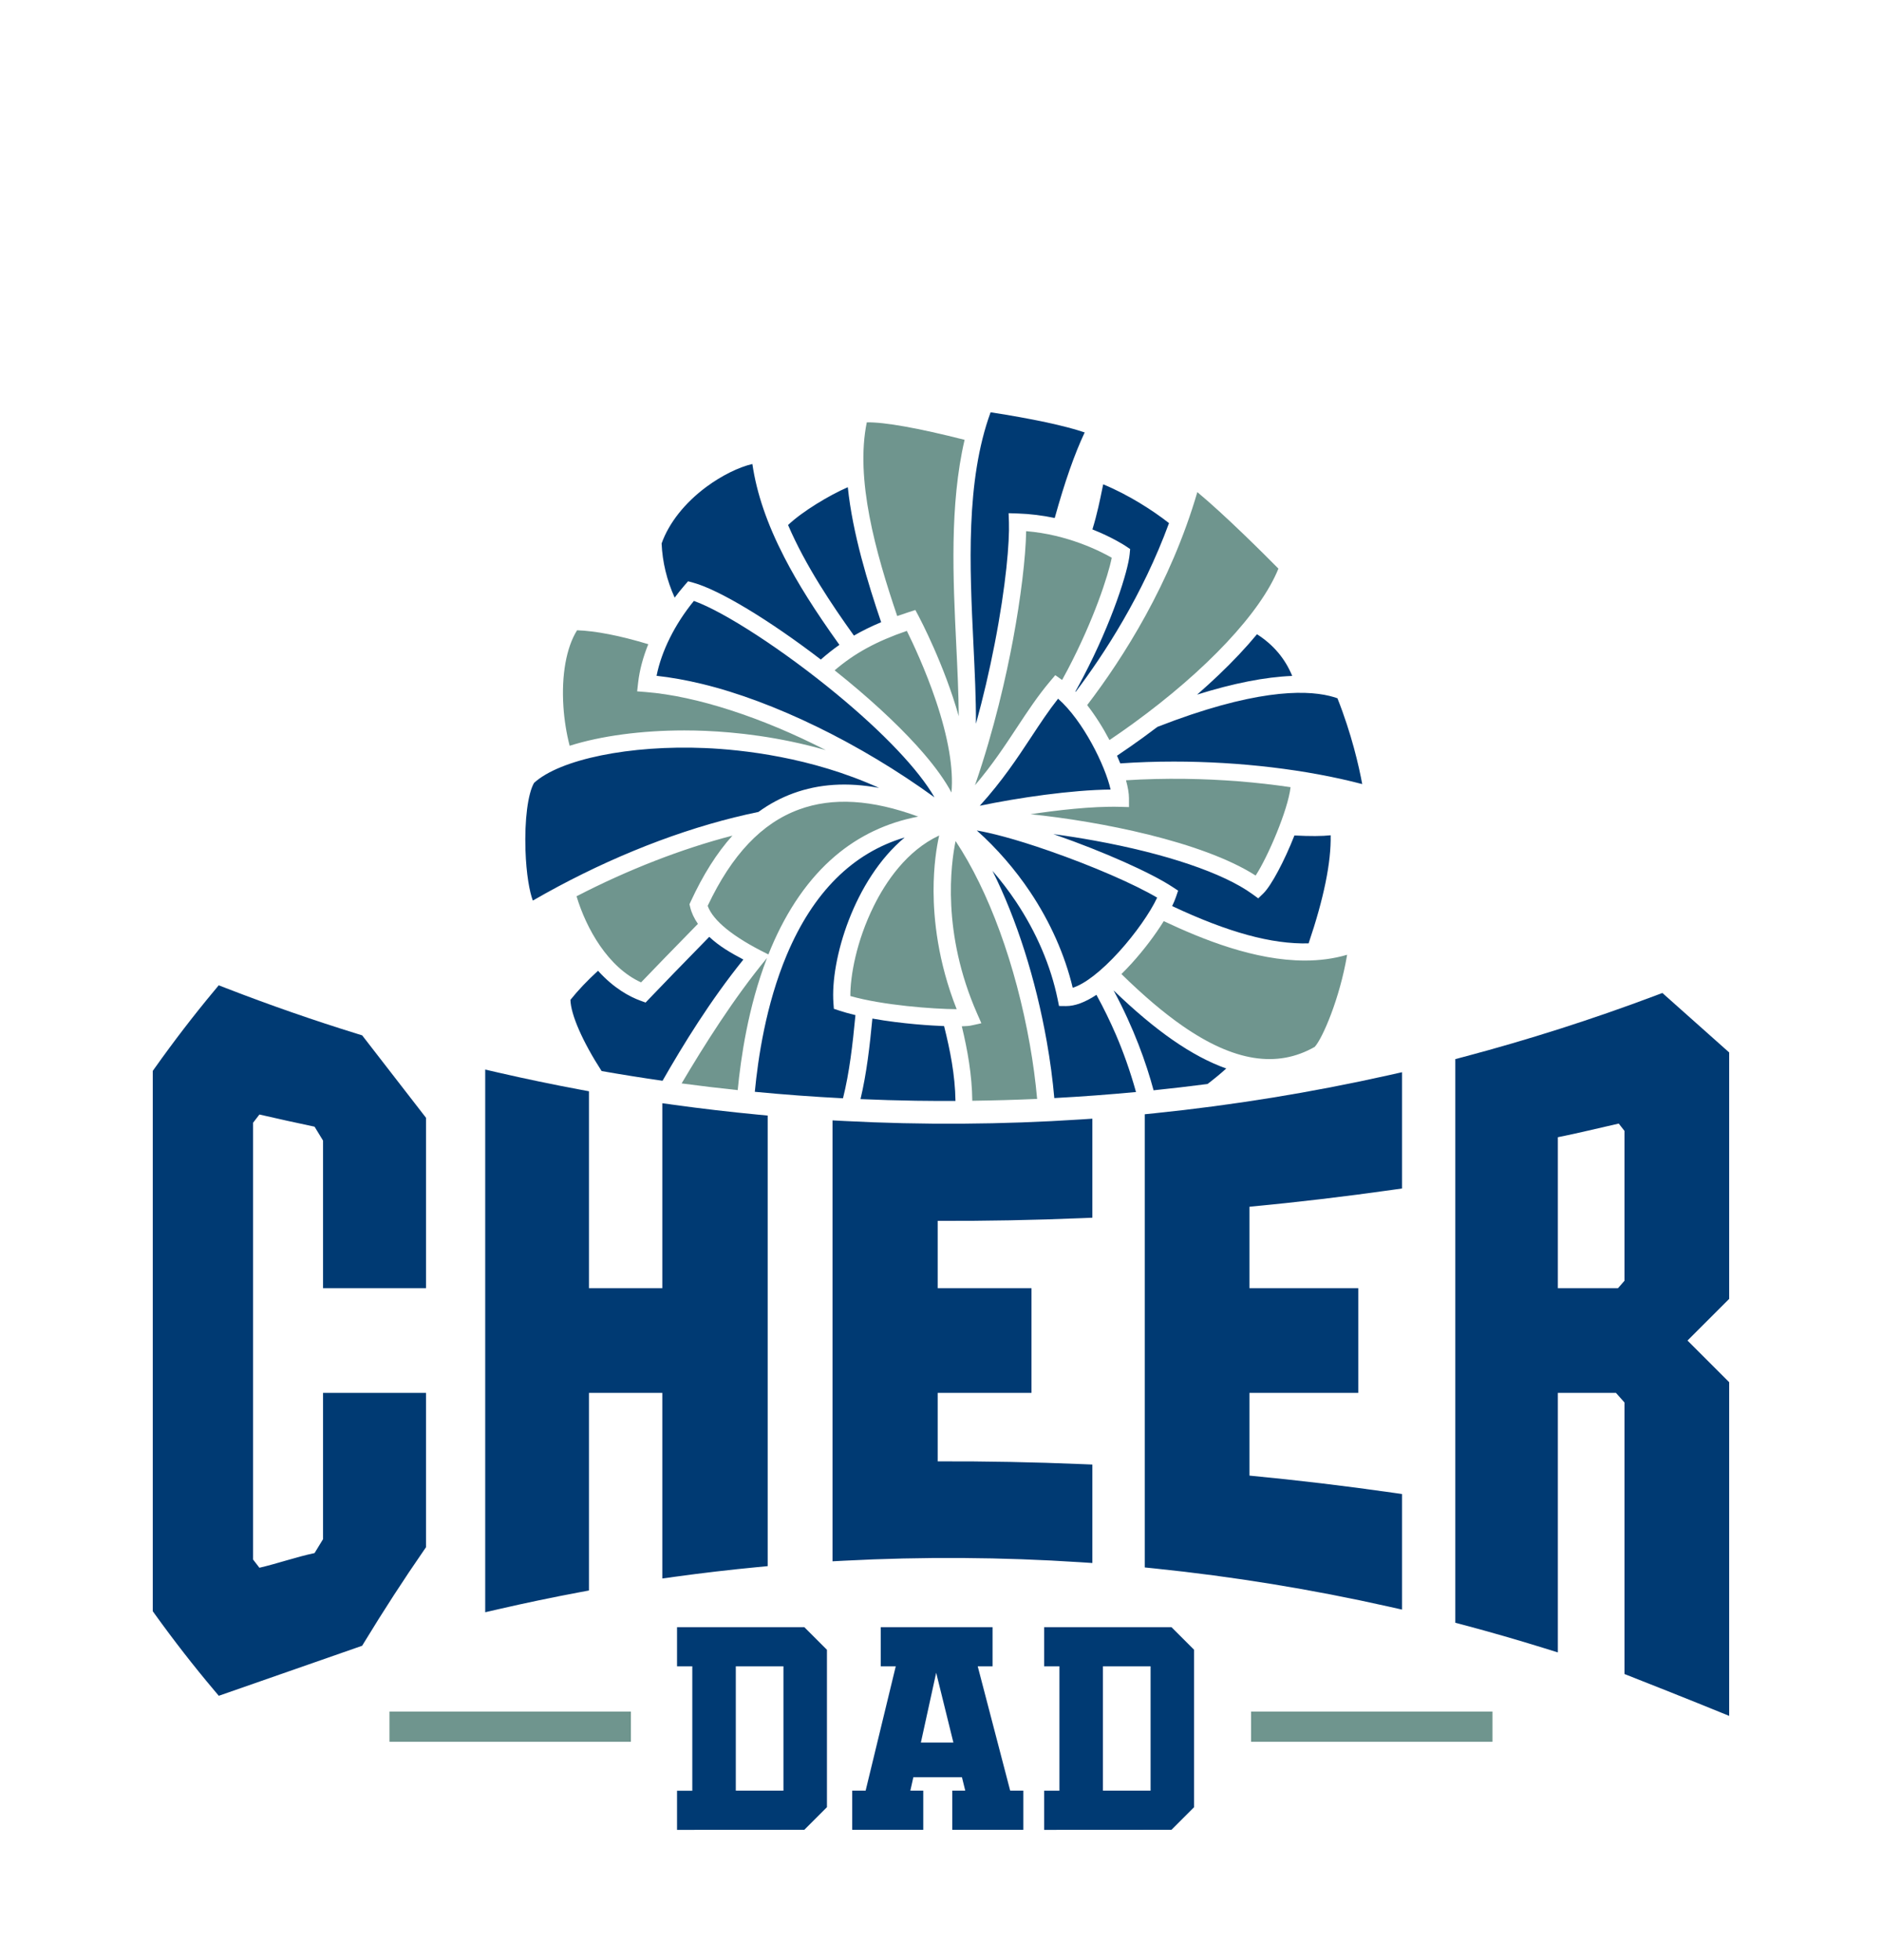<?xml version="1.0" encoding="UTF-8"?>
<svg id="b" data-name="Live Type" xmlns="http://www.w3.org/2000/svg" width="49.403cm" height="51.465cm" viewBox="0 0 1400.388 1458.857">
  <path d="m502.008,444.771c-5.851-13.01-9.114-26.554-9.711-40.317,5.424-15.28,17.277-30.254,33.414-42.202,11.132-8.242,23.983-14.6,34.122-16.944,3.19,21.871,10.983,44.625,23.789,69.477,9.996,19.401,22.672,39.55,40.984,65.128-4.749,3.323-9.39,6.993-13.834,10.939-38.524-29.53-75.663-51.922-94.909-57.193l-3.886-1.063-2.635,3.045c-2.522,2.912-4.981,5.972-7.334,9.13Zm285.302,75.21c-7.067,8.953-13.319,18.439-19.916,28.447-10.195,15.466-21.644,32.835-38.344,51.234,28.294-5.926,68.353-11.804,97.338-12.054-3.974-17.737-20.417-51.233-39.077-67.628Zm-91.962,73.412c-11.729-20.422-37.752-47.946-73.052-77.053-39.166-32.294-83.326-61.065-105.979-69.128-14.151,17.3-24.166,37.422-27.763,55.734,10.78,1.192,22.126,3.22,33.761,6.034,53.647,12.979,117.773,44.323,173.033,84.412Zm-39.68-130.335c-9.825-28.925-21.225-65.89-24.82-100.462-13.624,5.863-33.891,18.054-44.454,28.126,13.015,30.367,32.834,59.739,49.012,82.303,6.253-3.625,12.914-6.902,20.262-9.967Zm194.917,85.813c-6.301,4.579-12.822,9.128-19.401,13.537.847,1.924,1.649,3.84,2.396,5.724,13.046-.913,26.404-1.359,39.855-1.359,48.77,0,98.814,5.873,140.198,16.756-2.493-13.45-7.889-37.209-18.443-63.871-1.871-.661-3.86-1.247-5.925-1.747-19.443-4.702-57.434-4.519-128.039,23.046-3.61,2.746-7.189,5.408-10.642,7.914Zm-9.655-140.261l-.351,3.789c-1.148,12.444-12.927,50.114-34.563,91.448-1.838,3.509-3.798,7.128-5.839,10.774.082.082.162.165.242.246,21.09-27.917,49.67-71.748,69.442-125.553-11.644-9.155-30.089-21.118-48.993-28.868-.211,1.018-.428,2.093-.65,3.181-1.65,8.131-3.879,19.116-7.36,30.363,14.832,5.893,23.886,11.821,24.909,12.504l3.164,2.116Zm94.396,63.408c-4.173,5.038-8.732,10.183-13.581,15.325-9.162,9.715-19.555,19.644-30.984,29.602,26.965-8.453,50.723-13.124,70.773-13.91-5.258-12.855-14.059-23.273-26.208-31.016Zm-370.985,132.243c8.062-5.867,16.778-10.533,25.909-13.869,19.248-7.029,40.257-8.375,63.826-4.034-50.518-22.953-101.845-28.462-129.455-29.638-55.702-2.374-107.935,8.281-127.237,25.928-4.625,8.012-7.128,27.613-6.386,50.128.586,17.802,3.047,31.076,5.479,37.457,49.002-28.314,100.815-49.704,149.988-61.91,5.931-1.472,11.944-2.838,17.877-4.061Zm-81.072,138.825l-2.891,3.036-3.938-1.441c-7.855-2.876-19.569-9.051-31.456-22.208-7.937,7.241-14.833,14.507-20.524,21.625.235,10.938,9.05,31.108,23.191,52.997,15.034,2.644,30.154,5.05,45.344,7.229,15.318-26.752,35.363-59.496,60.14-90.207-9.033-4.808-17.597-9.584-25.378-16.902-20.068,20.513-35.032,35.943-44.487,45.871Zm314.931-7.958c9.019-2.811,21.444-12.459,34.514-26.87,12.01-13.244,23.175-29.131,28.323-40.217-17.042-10.076-48.082-23.554-79.902-34.659-27.39-9.561-44.461-13.612-54.305-15.321,14.806,13.187,28.466,28.913,39.762,45.82,14.909,22.314,25.813,46.904,31.609,71.247Zm17.652,5.246c-8.498,5.631-16.123,8.427-22.677,8.369l-5.159-.06-1.031-5.055c-5.044-24.695-15.774-49.814-31.027-72.641-5.339-7.992-11.188-15.655-17.471-22.9,17.952,35.864,32.144,80.353,40.418,127.093,2.528,14.28,4.401,28.385,5.603,42.024,20.304-1.086,40.576-2.601,60.793-4.504-4.318-15.567-9.645-30.345-14.946-42.642-4.303-9.981-9.178-19.956-14.502-29.683Zm147.327-118.602c-7.496,19.105-17.306,37.453-23.06,43.051l-3.86,3.751-4.354-3.162c-21.589-15.675-64.416-30.188-117.496-39.819-10.378-1.883-20.623-3.498-30.631-4.831.522.181,1.047.363,1.571.546,35.896,12.528,70.92,28.123,87.153,38.805l4.133,2.72-1.594,4.684c-.695,2.039-1.651,4.322-2.851,6.804,41.748,19.624,74.095,28.465,101.533,27.76,11.323-33.364,16.842-60.408,16.418-80.451-6.411.707-15.276.752-26.962.143Zm-134.57,115.282c15.125,28.169,24.255,53.865,29.763,74.364,13.415-1.381,26.8-2.949,40.151-4.689,5.197-3.96,9.914-7.863,13.928-11.534-12.631-4.478-26.005-11.595-39.808-21.19-13.755-9.561-28.206-21.684-44.035-36.95Zm-77.863-348.292l-.236-6.833,6.834.222c9.066.296,18.297,1.424,27.469,3.356,7.542-27.096,14.667-47.448,22.297-63.674-14.495-4.956-39.159-10.242-70.016-14.996-18.632,50.995-15.526,115.418-12.782,172.323,1.004,20.826,1.965,40.751,1.891,59.492,5.31-19.277,9.978-39.211,13.92-59.449,8.616-44.234,11.108-76.365,10.624-90.441Zm-126.22,363.352l-4.054-1.34-.315-4.259c-2.375-32.047,15.229-91.703,52.992-123.248-38.634,11.458-68.116,40.815-87.723,87.407-15.66,37.214-21.411,77.29-23.775,101.865,21.779,2.089,43.661,3.701,65.614,4.831,4.78-19.094,7.156-39.732,9.27-61.915-.319-.074-.636-.149-.95-.225-4.035-.976-7.755-2.024-11.059-3.117Zm24.608,5.932c-1.976,20.611-4.28,40.778-8.838,59.934,13.723.586,27.466,1.007,41.228,1.214,9.809.146,19.622.176,29.436.13-.278-19.453-4.016-37.871-8.473-55.688-8.349-.319-30.561-1.508-53.354-5.59Z" fill="#003a73"/>
  <path d="m667.614,458.47c-16.23-47.853-31.298-101.995-22.641-144.151,13.117-.254,38.188,4.229,72.782,13.001-11.243,48.223-8.575,103.557-6.218,152.452.859,17.832,1.741,36.124,1.859,53.26-10.688-38.097-28.891-72.681-29.761-74.322l-2.514-4.738-5.103,1.651c-2.867.927-5.686,1.882-8.405,2.847Zm-142.448,85.471c22.271.949,54.396,4.298,89.314,14.318-47.439-24.345-96.268-40.232-133.791-43.217l-6.594-.524.747-6.573c1.03-9.058,3.564-18.644,7.54-28.524-21.041-6.355-39.29-9.921-52.992-10.354-8.01,12.819-11.706,33.464-10.153,56.905.652,9.846,2.251,19.84,4.642,29.048,23.311-7.399,53.632-11.419,85.312-11.419,5.297,0,10.627.113,15.974.34Zm162.423,17.133c8.958,10.457,15.789,20.084,20.375,28.712,1.657-17.381-2.305-40.845-11.611-68.445-7.716-22.887-17.161-42.915-21.576-51.83-22.638,7.764-38.926,16.66-53.726,29.368,3.211,2.553,6.358,5.102,9.38,7.593,23.131,19.073,42.896,37.953,57.158,54.601Zm93.861-54.135l3.776-4.469,4.785,3.364c.101.071.202.143.306.217,1.506-2.735,2.972-5.464,4.371-8.136,19.153-36.591,29.897-69.424,32.559-82.847-8.444-4.833-32.793-17.251-63.683-19.758-.352,19.657-3.977,49.626-9.807,80.865-4.982,26.702-13.836,66.37-28.267,108.204,12.766-14.979,22.129-29.185,31.227-42.989,7.98-12.106,15.517-23.54,24.734-34.451Zm-14.631,99.02c51.334,5.258,127.776,20.232,167.499,45.635,8.949-13.606,24.082-48.797,25.989-65.76-25.461-3.763-51.859-5.847-78.493-6.198-14.944-.193-29.724.161-43.96,1.061,1.461,5.29,2.203,9.776,2.209,13.36l.011,6.59-6.587-.187c-21.004-.592-47.915,2.674-66.667,5.5Zm58.748-55.187c5.894-3.971,11.772-8.085,17.502-12.248,54.78-39.789,95.091-82.789,108.207-115.35-10.172-10.289-39.704-39.808-60.344-56.919-19.919,68.203-55.269,123.541-81.965,158.494,5.912,7.599,11.608,16.528,16.6,26.022Zm-230.929,51.631c-27.774,10.145-50.041,33.615-68.053,71.738,3.926,10.997,19.015,23.231,43.726,35.437l1.461.721c.669-1.691,1.276-3.181,1.867-4.586,12.169-28.919,28.241-52.009,47.77-68.627,17.699-15.058,38.473-24.916,61.845-29.362-34.635-12.7-63.68-14.432-88.616-5.322Zm-81.089,72.7h0s-.511-2.152-.511-2.152l.925-2.008c9.233-19.997,19.422-36.117,31.026-49.054-37.703,9.779-77.661,25.321-115.979,45.123,7.238,24.113,23.441,52.934,48.013,64.095,9.675-10.107,23.892-24.748,42.298-43.558-2.847-4.123-4.787-8.302-5.773-12.446Zm197.509-49.168c-3.557,17.218-10.405,68.277,16.048,128.443l3.135,7.128-7.602,1.687c-1.396.311-3.73.508-6.956.591,4.279,17.724,7.574,36.141,7.799,55.425,16.087-.209,32.171-.667,48.242-1.39-1.162-13.043-2.965-26.581-5.413-40.413-10.539-59.543-30.583-114.4-55.253-151.471Zm259.883,88.918c-37.269.003-76.061-15.666-104.99-29.331-6.374,10.292-14.959,21.617-23.765,31.326-2.536,2.797-5.129,5.5-7.727,8.056,16.539,16.195,31.432,28.833,45.482,38.599,38.144,26.513,70.315,31.614,98.348,15.596,5.707-6.158,18.632-35.885,24.11-68.54-10.177,3.002-20.758,4.295-31.458,4.295Zm-272.105-93.068c-24.272,11.364-39.797,34.597-48.667,52.517-13.021,26.311-17.494,52.121-17.422,66.961,24.144,6.91,61.829,9.703,79.112,9.79-14.082-35.533-17.138-67.267-17.187-87.841-.044-18.833,2.276-33.025,4.163-41.427Zm-149.908,189.494c2.292-23.706,7.702-61.78,21.819-98.357-24.859,30.042-47.105,65.599-63.551,93.367,13.86,1.85,27.77,3.529,41.732,4.99Z" fill="#6f958e"/>
  <path d="m269.487,770.535l47.495,61.338v126.834h-76.615v-109.863c-2.103-3.417-4.216-6.879-6.31-10.345-13.694-2.882-27.459-5.921-41.03-9.058-1.572,2.027-3.146,4.071-4.71,6.121v325.083c1.561,2.044,3.134,4.084,4.705,6.109,13.58-3.153,27.345-8.025,41.032-10.917,2.097-3.474,4.211-6.941,6.313-10.356v-108.866h76.615v114.873l-1.448,2.096c-15.149,21.922-30.105,44.995-44.453,68.578l-1.609,2.645-106.678,37.232-3.762-4.46c-14.937-17.713-29.684-36.667-43.829-56.333l-1.537-2.137v-402.115l1.508-2.124c14.141-19.916,28.885-39.117,43.824-57.068l3.758-4.515,5.476,2.125c32.195,12.495,65.261,24.004,98.281,34.207l2.973.919Zm358.578,63.721l-8.594-.449v328.143l8.595-.45c58.438-3.064,117.671-2.677,176.055,1.148l8.702.57v-73.275l-7.827-.328c-35.533-1.485-71.573-2.171-107.255-2.044v-50.957h69.791v-77.907h-69.791v-50.113c35.648.13,71.702-.552,107.252-2.025l7.83-.325v-73.701l-8.7.568c-58.388,3.813-117.623,4.199-176.058,1.144Zm231.081-5.758l-7.336.751v337.271l7.333.753c58.396,5.999,116.991,15.549,174.157,28.383l9.958,2.235v-86.01l-7.01-1.005c-35.068-5.026-70.87-9.297-106.531-12.707v-61.555h81.006v-77.907h-81.006v-60.621c35.644-3.38,71.441-7.614,106.522-12.599l7.019-.997v-86.527l-9.952,2.229c-57.173,12.801-115.769,22.324-174.16,28.306Zm-357.045-6.174l-9.281-1.277v137.66h-54.565v-146.563l-6.669-1.245c-20.189-3.768-40.56-8.01-60.546-12.606l-9.998-2.3v403.875l10.003-2.306c20.011-4.614,40.381-8.867,60.545-12.641l6.665-1.248v-147.058h54.565v138.131l9.284-1.28c20.427-2.818,41.198-5.244,61.736-7.21l7.39-.708v-335.326l-7.391-.706c-20.545-1.962-41.317-4.381-61.737-7.191Zm784.58,144.333l-31.004,31.004,31.004,31.004v248.328c-28.441-11.711-77.908-31.156-77.908-31.156v-202.079l-6.319-7.143h-43.257v193.143l-10.593-3.293c-19.67-6.114-39.734-11.894-59.635-17.176l-6.072-1.611v-419.472l6.077-1.609c48.146-12.746,96.142-28.085,142.654-45.592l5.345-2.013,49.708,44.266v183.4Zm-77.908-125.042c-1.415-1.813-2.841-3.629-4.27-5.434-15.843,3.546-29.274,6.953-45.307,10.16v112.367h44.735l4.841-5.532v-111.56Z" fill="#003a73"/>
  <path d="m503.777,1210.963v29.132h11.356v92.589h-11.356v29.136l94.713-.054,16.838-16.838v-117.14l-16.838-16.825h-94.713Zm43.727,121.665v-92.54h35.452l.005,92.54h-35.457Zm180.013-92.553h11.044v-29.11h-83.183v29.11h11.154l-22.423,92.569h-9.986v29.134h52.879v-29.134h-9.62l2.236-9.983h36.167l2.462,9.983h-9.652v29.134h52.879v-29.134h-9.794l-24.163-92.569Zm-42.296,56.782l11.387-51.969,12.814,51.969h-24.201Zm186.457-85.895h-94.714v29.132h11.356v92.589h-11.356v29.136l94.714-.054,16.837-16.838v-117.14l-16.837-16.825Zm-50.987,121.665v-92.54h35.452l.005,92.54h-35.457Z" fill="#003a73"/>
  <path d="m1110.547,1273.775v22.482h-179.643v-22.482h179.643Zm-820.748,22.482h179.643v-22.482h-179.643v22.482Z" fill="#6f958e"/>
</svg>
